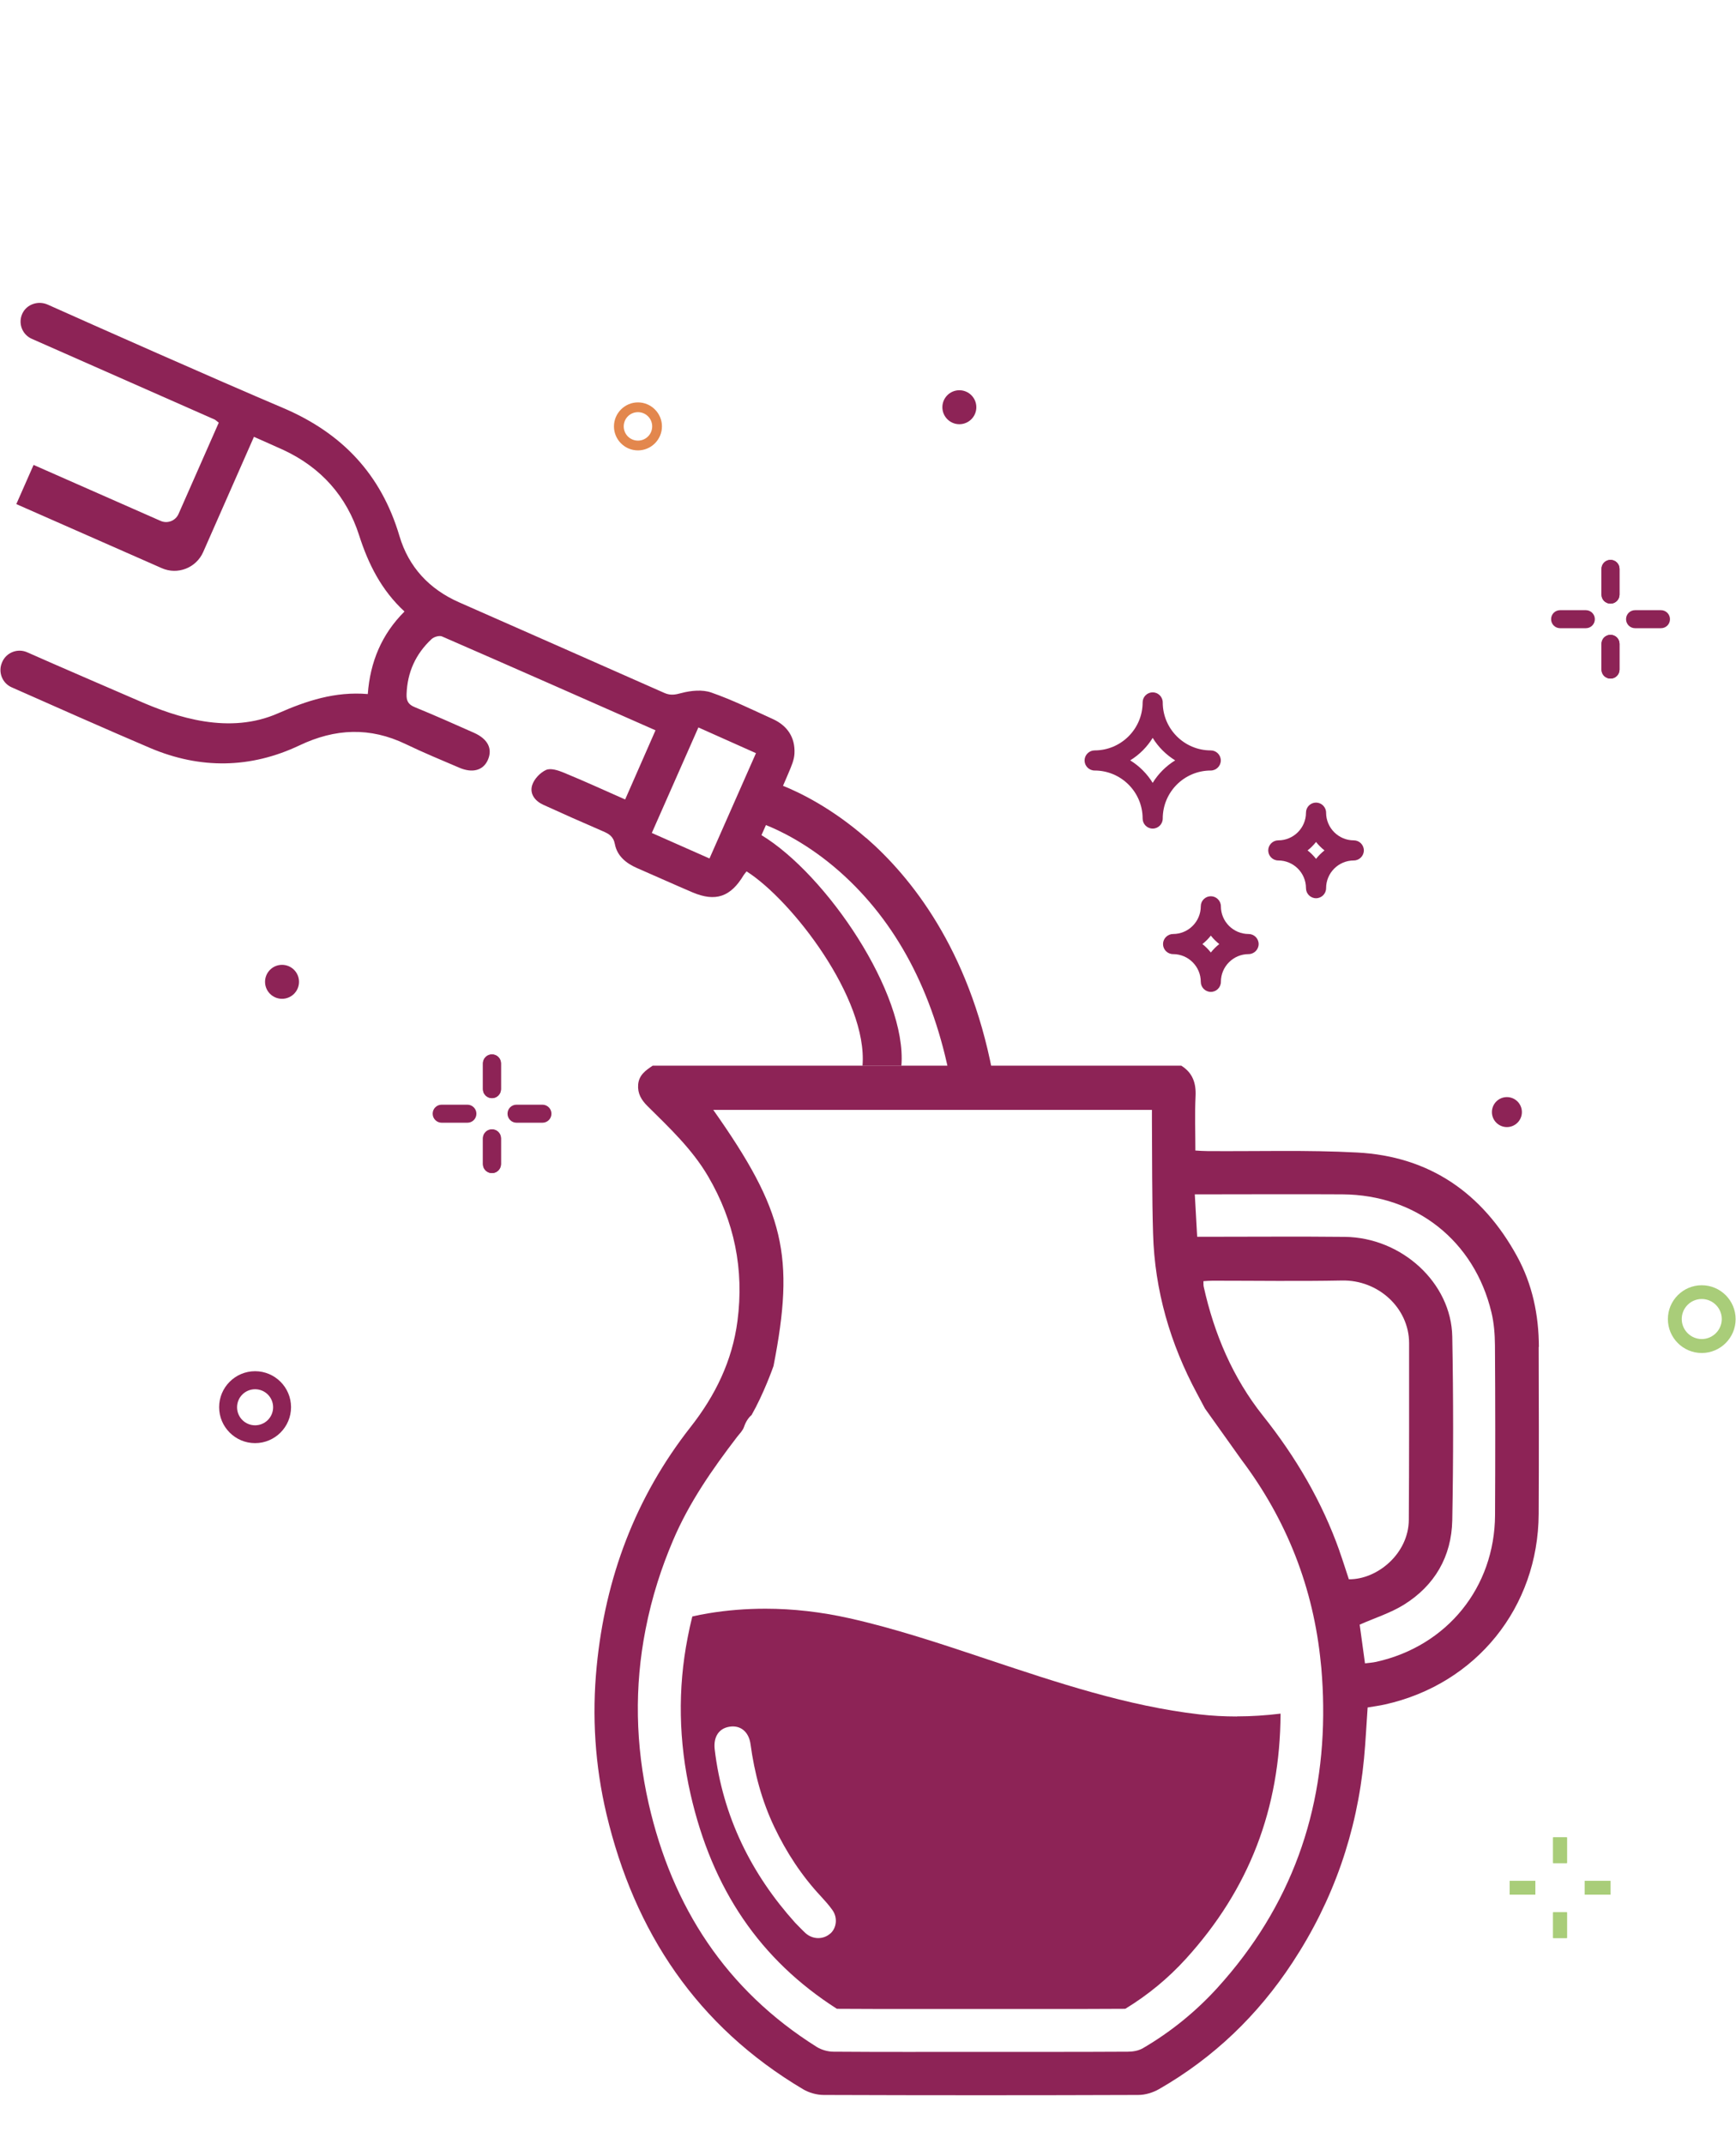 <svg viewBox="0 0 183 226" xmlns="http://www.w3.org/2000/svg" id="Desktop">
  <defs>
    <style>
      .cls-1 {
        fill: #8d2356;
      }

      .cls-1, .cls-2, .cls-3 {
        stroke-width: 0px;
      }

      .cls-2 {
        fill: #a9cd79;
      }

      .cls-3 {
        fill: #e3874d;
      }
    </style>
  </defs>
  <path d="M162.22,141.96c-.01-3.36-.68-6.6-2.31-9.57-3.65-6.65-9.22-10.52-16.85-10.92-5.25-.28-10.52-.11-15.78-.15-.4,0-.81-.03-1.27-.06,0-1.99-.07-3.86.02-5.72.07-1.39-.31-2.47-1.5-3.22h-55.73c-.73.49-1.45.98-1.53,2-.07.93.34,1.61.97,2.24,2.33,2.31,4.73,4.56,6.41,7.43,2.77,4.73,3.8,9.8,3.09,15.24-.55,4.21-2.34,7.86-4.94,11.17-5.82,7.41-8.99,15.89-9.9,25.23-.51,5.23-.18,10.44,1.03,15.56,2.96,12.48,9.57,22.38,20.73,29.01.63.37,1.44.6,2.18.6,11.05.04,22.11.04,33.16,0,.73,0,1.54-.25,2.17-.61,5.77-3.31,10.44-7.8,14.08-13.35,4.3-6.54,6.8-13.72,7.54-21.51.17-1.78.25-3.56.38-5.37.66-.11,1.26-.19,1.84-.32,9.61-2.15,16.14-10.23,16.19-20.08.03-5.86.02-11.73,0-17.59ZM128.36,209.48c-2.29,2.52-4.92,4.66-7.86,6.38-.45.27-1.06.38-1.6.38-5.19.03-10.38.02-15.57.02s-10.31.02-15.46-.02c-.59,0-1.27-.19-1.77-.5-9.57-6.01-15.24-14.76-17.72-25.64-1.41-6.22-1.51-12.35-.33-18.36.33-1.69.75-3.36,1.28-5.03.46-1.46,1-2.9,1.61-4.34,1.69-3.99,4.15-7.52,6.77-10.94.26-.33.59-.65.72-1.04.1-.29.22-.54.36-.75h0c.13-.2.27-.36.43-.49,1.26-2.2,2.25-4.97,2.32-5.18h0c2.27-11.6,1.15-16.36-6.35-26.99h46.24c0,.37,0,.77,0,1.18.03,3.95,0,7.91.12,11.86.17,5.98,1.8,11.58,4.63,16.85.24.45.48.91.84,1.58l3.84,5.39c4.8,6.37,7.6,13.55,8.37,21.42.02.19.04.39.06.58.11,1.32.18,2.62.19,3.91.14,11.14-3.35,21.17-11.14,29.75ZM141.21,163.49c-1.85-5.23-4.62-9.94-8.07-14.27-3.19-4.01-5.14-8.62-6.25-13.6-.04-.17-.02-.35-.03-.59.33-.02.64-.05.95-.05,4.55,0,9.11.07,13.65-.02,3.83-.08,7.07,2.9,7.08,6.59,0,6.21.01,12.42-.03,18.63-.02,3.55-3.3,6.3-6.32,6.27-.32-.96-.63-1.96-.98-2.94ZM157.6,159.68c-.04,7.63-5.06,13.81-12.52,15.47-.37.08-.75.11-1.19.16-.21-1.53-.4-2.88-.56-4.08,1.63-.72,3.26-1.23,4.66-2.1,3.25-2.02,5.02-5.08,5.1-8.88.12-6.46.12-12.93,0-19.38-.1-5.66-5.33-10.45-11.34-10.51-4.77-.05-9.53-.01-14.3-.01h-1.25c-.09-1.52-.17-2.94-.25-4.47h.86c4.91,0,9.82-.03,14.72,0,7.75.05,13.89,4.91,15.69,12.44.27,1.12.36,2.3.37,3.46.04,5.97.04,11.94.01,17.9Z" class="cls-1"></path>
  <path d="M91.3,88.32c-3.65-3.18-7.02-4.8-8.76-5.5.21-.47.41-.95.61-1.42.27-.64.57-1.31.6-1.99.08-1.69-.75-2.93-2.29-3.63-2.14-.97-4.27-2.02-6.48-2.79-.94-.33-2.14-.21-3.13.05-.67.18-1.15.28-1.8,0-7.21-3.2-14.44-6.37-21.66-9.56-3.13-1.38-5.31-3.71-6.28-6.98-1.93-6.52-6.06-10.87-12.31-13.52-7.15-3.03-19.91-8.7-24.76-10.87-1-.45-2.21-.06-2.68.93-.48,1.02-.03,2.22.99,2.67,4,1.77,13.79,6.09,19.28,8.51.11.05.2.16.43.33-2.76,6.28-2.86,6.49-4.24,9.62-.32.72-1.16,1.05-1.89.73l-13.39-5.9-1.82,4.13,15.33,6.75c1.67.74,3.63-.02,4.37-1.7,2.33-5.29,1.99-4.52,5.35-12.14,1.11.5,2.14.94,3.16,1.41,3.92,1.84,6.61,4.86,7.92,8.95.98,3.06,2.36,5.81,4.79,8.05-2.41,2.4-3.62,5.32-3.87,8.7-3.45-.29-6.46.71-9.46,2.03-5.11,2.25-10.61.48-14.78-1.36,0,0-9.5-4.1-11.66-5.07-1.01-.45-2.2.01-2.64,1.03l-.02.05c-.43,1,.02,2.17,1.02,2.61,3.33,1.48,10.49,4.65,14.61,6.4,5.26,2.23,10.56,2.17,15.73-.28,3.76-1.79,7.43-1.95,11.21-.13,1.84.89,3.74,1.67,5.63,2.48,1.39.6,2.52.29,3.01-.8.53-1.18.02-2.22-1.46-2.88-2.07-.92-4.14-1.84-6.24-2.7-.69-.28-.89-.67-.86-1.38.08-2.3.96-4.23,2.63-5.79.25-.24.83-.41,1.11-.28,7.47,3.25,14.93,6.55,22.5,9.89-1.07,2.43-2.11,4.8-3.2,7.29-2.19-.97-4.32-1.94-6.48-2.83-.58-.24-1.37-.5-1.86-.28-.62.28-1.26.96-1.46,1.6-.29.92.3,1.68,1.19,2.08,2.06.94,4.13,1.86,6.22,2.76.66.28,1.15.54,1.31,1.39.24,1.23,1.17,2,2.31,2.5,1.96.85,3.9,1.73,5.87,2.57,2.43,1.03,4.02.48,5.39-1.81.09-.14.21-.27.31-.4,4.77,3.02,12.8,13.42,12.22,20.48h4.1c.61-7.59-7.9-20.15-14.75-24.3.16-.36.31-.71.47-1.06,1.32.52,4.42,1.94,7.79,4.92,5.94,5.26,9.86,12.64,11.65,21.93l4.43-.85c-2.49-12.96-8.6-20.55-13.29-24.64ZM74.79,90.48c-2.07-.92-4.03-1.78-6.08-2.69,1.68-3.8,3.29-7.44,4.91-11.12,2.1.94,4.07,1.81,6.07,2.71-1.66,3.77-3.26,7.38-4.9,11.1Z" class="cls-1"></path>
  <g>
    <path d="M138.73,94.67c-.59,0-1.06-.48-1.06-1.06,0-1.61-1.31-2.92-2.92-2.92-.59,0-1.06-.48-1.06-1.06s.48-1.06,1.06-1.06c1.61,0,2.92-1.31,2.92-2.92,0-.59.48-1.06,1.06-1.06s1.06.48,1.06,1.06c0,1.61,1.31,2.92,2.92,2.92.59,0,1.06.48,1.06,1.06s-.48,1.06-1.06,1.06c-1.61,0-2.92,1.31-2.92,2.92,0,.59-.48,1.06-1.06,1.06ZM137.84,89.63c.33.26.63.56.89.89.26-.33.56-.63.89-.89-.33-.26-.63-.56-.89-.89-.26.33-.56.63-.89.89Z" class="cls-1"></path>
    <path d="M127.64,104.54c-.59,0-1.06-.48-1.06-1.06,0-1.61-1.31-2.92-2.92-2.92-.59,0-1.06-.48-1.06-1.06s.48-1.06,1.06-1.06c1.61,0,2.92-1.31,2.92-2.92,0-.59.48-1.06,1.06-1.06s1.06.48,1.06,1.06c0,1.61,1.31,2.92,2.92,2.92.59,0,1.06.48,1.06,1.06s-.48,1.06-1.06,1.06c-1.61,0-2.92,1.31-2.92,2.92,0,.59-.48,1.06-1.06,1.06ZM126.75,99.5c.33.26.63.56.89.89.26-.33.56-.63.89-.89-.33-.26-.63-.56-.89-.89-.26.33-.56.63-.89.89Z" class="cls-1"></path>
    <path d="M121.51,87.33c-.59,0-1.06-.48-1.06-1.06,0-2.79-2.27-5.06-5.06-5.06-.59,0-1.06-.48-1.06-1.06s.48-1.06,1.06-1.06c2.79,0,5.06-2.27,5.06-5.06,0-.59.48-1.06,1.06-1.06s1.06.48,1.06,1.06c0,2.79,2.27,5.06,5.06,5.06.59,0,1.06.48,1.06,1.06s-.48,1.06-1.06,1.06c-2.79,0-5.06,2.27-5.06,5.06,0,.59-.48,1.06-1.06,1.06ZM119.14,80.14c.96.59,1.78,1.41,2.37,2.37.59-.96,1.41-1.78,2.37-2.37-.96-.59-1.78-1.41-2.37-2.37-.59.96-1.41,1.78-2.37,2.37Z" class="cls-1"></path>
    <path d="M26.89,152.1c-2.09,0-3.79-1.7-3.79-3.79s1.7-3.79,3.79-3.79,3.79,1.7,3.79,3.79-1.7,3.79-3.79,3.79ZM26.89,146.42c-1.05,0-1.9.85-1.9,1.9s.85,1.9,1.9,1.9,1.9-.85,1.9-1.9-.85-1.9-1.9-1.9Z" class="cls-1"></path>
    <circle r="1.79" cy="42.92" cx="101.13" class="cls-1"></circle>
    <circle r="1.79" cy="103.48" cx="29.73" class="cls-1"></circle>
    <circle r="1.58" cy="117.21" cx="158.85" class="cls-1"></circle>
    <path d="M179.39,142.6c-1.97,0-3.57-1.6-3.57-3.57s1.6-3.57,3.57-3.57,3.57,1.6,3.57,3.57-1.6,3.57-3.57,3.57ZM179.39,136.91c-1.17,0-2.11.95-2.11,2.11s.95,2.11,2.11,2.11,2.11-.95,2.11-2.11-.95-2.11-2.11-2.11Z" class="cls-2"></path>
    <path d="M67.25,47.47c-1.4,0-2.53-1.14-2.53-2.53s1.14-2.53,2.53-2.53,2.53,1.14,2.53,2.53-1.14,2.53-2.53,2.53ZM67.25,43.44c-.83,0-1.5.67-1.5,1.5s.67,1.5,1.5,1.5,1.5-.67,1.5-1.5-.67-1.5-1.5-1.5Z" class="cls-3"></path>
    <g>
      <path d="M167.17,66.21h-2.71c-.52,0-.95-.42-.95-.95s.42-.95.95-.95h2.71c.52,0,.95.42.95.95s-.42.95-.95.95Z" class="cls-1"></path>
      <path d="M175.09,66.21h-2.73c-.52,0-.95-.42-.95-.95s.42-.95.95-.95h2.73c.52,0,.95.42.95.95s-.42.95-.95.95Z" class="cls-1"></path>
      <path d="M169.77,63.62c-.52,0-.95-.42-.95-.95v-2.71c0-.52.42-.95.95-.95s.95.42.95.95v2.71c0,.52-.42.95-.95.95Z" class="cls-1"></path>
      <path d="M169.77,71.52c-.52,0-.95-.42-.95-.95v-2.71c0-.52.42-.95.95-.95s.95.42.95.95v2.71c0,.52-.42.95-.95.95Z" class="cls-1"></path>
      <path d="M169.77,63.62c-.52,0-.95-.42-.95-.95v-2.71c0-.52.42-.95.95-.95s.95.42.95.95v2.71c0,.52-.42.95-.95.95Z" class="cls-1"></path>
      <path d="M169.77,71.52c-.52,0-.95-.42-.95-.95v-2.71c0-.52.42-.95.95-.95s.95.42.95.95v2.71c0,.52-.42.95-.95.95Z" class="cls-1"></path>
    </g>
    <g>
      <path d="M49.27,118.33h-2.71c-.52,0-.95-.42-.95-.95s.42-.95.95-.95h2.71c.52,0,.95.42.95.95s-.42.95-.95.95Z" class="cls-1"></path>
      <path d="M57.18,118.33h-2.73c-.52,0-.95-.42-.95-.95s.42-.95.95-.95h2.73c.52,0,.95.42.95.95s-.42.95-.95.95Z" class="cls-1"></path>
      <path d="M51.86,115.74c-.52,0-.95-.42-.95-.95v-2.71c0-.52.42-.95.95-.95s.95.42.95.95v2.71c0,.52-.42.95-.95.95Z" class="cls-1"></path>
      <path d="M51.86,123.64c-.52,0-.95-.42-.95-.95v-2.71c0-.52.42-.95.95-.95s.95.42.95.95v2.71c0,.52-.42.95-.95.95Z" class="cls-1"></path>
      <path d="M51.86,115.74c-.52,0-.95-.42-.95-.95v-2.71c0-.52.42-.95.95-.95s.95.42.95.95v2.71c0,.52-.42.95-.95.95Z" class="cls-1"></path>
      <path d="M51.86,123.64c-.52,0-.95-.42-.95-.95v-2.71c0-.52.42-.95.95-.95s.95.42.95.95v2.71c0,.52-.42.95-.95.95Z" class="cls-1"></path>
    </g>
    <g>
      <rect height="1.46" width="2.71" y="198.23" x="159.14" class="cls-2"></rect>
      <rect height="1.46" width="2.73" y="198.23" x="167.05" class="cls-2"></rect>
      <rect height="2.71" width="1.46" y="193.65" x="163.72" class="cls-2"></rect>
      <rect height="2.71" width="1.46" y="201.55" x="163.72" class="cls-2"></rect>
      <rect height="2.71" width="1.46" y="193.65" x="163.72" class="cls-2"></rect>
      <rect height="2.71" width="1.46" y="201.55" x="163.72" class="cls-2"></rect>
    </g>
  </g>
  <path d="M130.38,180.91c-1.32,0-2.64-.07-3.94-.22-7.58-.87-15.02-3.36-22.22-5.76-5.08-1.7-9.88-3.3-14.71-4.38-2.96-.66-5.93-1-8.82-1-2.03,0-4.07.16-6.04.49-.55.09-1.11.2-1.67.33-.19.74-.35,1.48-.49,2.22-1.06,5.4-.96,10.95.3,16.49,2.29,10.06,7.34,17.47,15.43,22.64,2.91.02,5.8.02,8,.02h7.12s6.93,0,6.93,0c2.31,0,5.32,0,8.35-.02,2.38-1.45,4.53-3.22,6.4-5.28,6.66-7.33,9.92-15.79,9.97-25.83-1.56.19-3.09.29-4.61.29ZM87.52,203.79c-.74.65-1.83.64-2.6-.04-.33-.3-.63-.63-1.09-1.09-4.61-5.12-7.65-11.19-8.49-18.28-.15-1.31.43-2.21,1.55-2.39,1.14-.19,2.05.5,2.23,1.86.41,3.02,1.18,5.92,2.49,8.68,1.28,2.69,2.89,5.16,4.93,7.34.42.46.84.92,1.2,1.43.58.8.46,1.9-.22,2.5Z" class="cls-1"></path>
</svg>